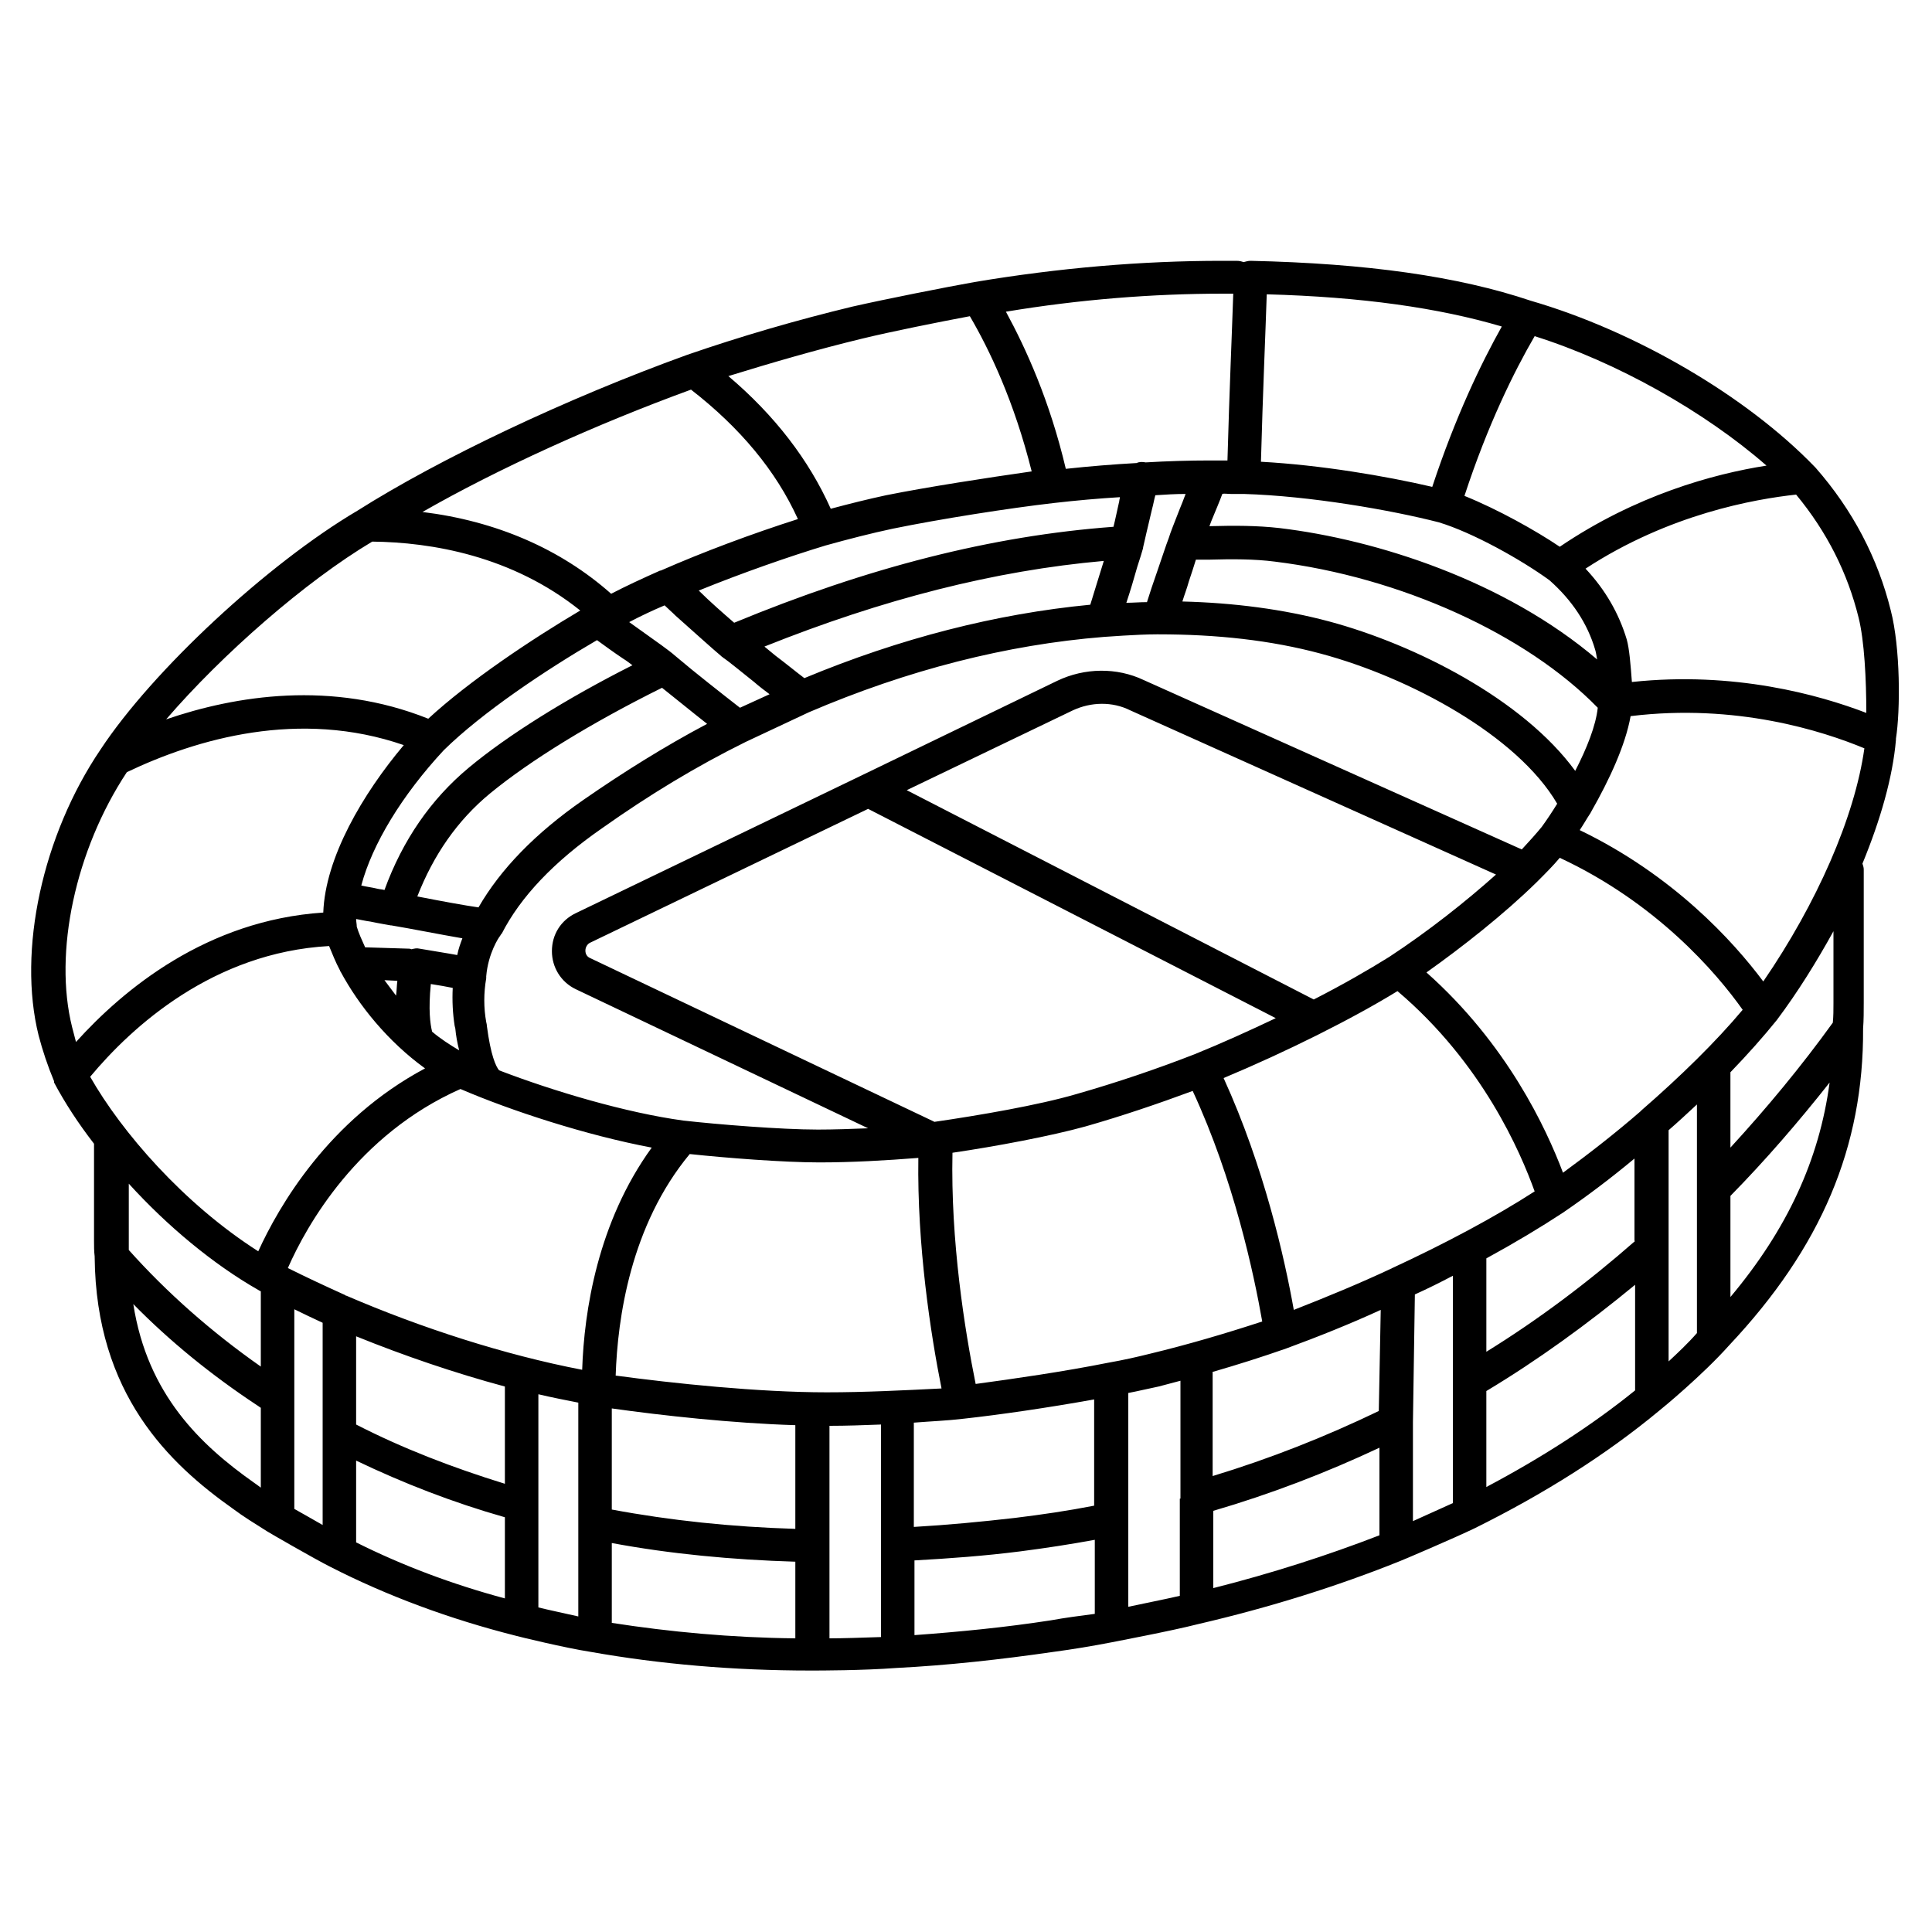 <svg xmlns="http://www.w3.org/2000/svg" id="Layer_1" viewBox="0 0 300 300"><path d="m293.6 94.8c-2-8.1-5.9-15.6-11.7-22.2 0 0 0 0-.1-.1-10.6-11-27.9-21.1-44.1-25.8-11.3-3.8-25.5-5.8-43.5-6.2-.4 0-.7.1-1.1.2-.3-.1-.6-.2-1.1-.2h-.4c-.5 0-1.1 0-1.9 0-12.4 0-25.3 1.1-38.4 3.3-4.5.8-13.6 2.6-18.9 3.8-8.7 2.1-17.3 4.6-25.7 7.5-18.8 6.8-38.4 16.1-51.2 24.2-13.9 8.2-31.8 24.8-39.9 37.1-9 13.3-12.9 31.2-9.6 44.4.6 2.3 1.4 4.7 2.4 7.1v.1.1c1.7 3.2 3.8 6.4 6.2 9.5v15.1c0 .8 0 1.6.1 2.4v.1c.2 21.3 11.6 32.1 21.5 39.1 1.6 1.2 3.4 2.3 5.3 3.5.3.2 7.4 4.3 9.8 5.5 8.8 4.5 18.5 8.1 28.8 10.7.3.1 7.7 1.9 11.6 2.5 10.7 1.9 22.2 2.9 34.1 2.9s0 0 0 0h.2c1.3 0 7.9 0 13.2-.4 7.9-.4 16.1-1.3 24.4-2.5 3-.4 6-.9 9.1-1.5.4-.1 9-1.7 13.3-2.8 11.2-2.6 21.7-5.9 31.4-9.8.3-.1 8.5-3.6 11.6-5.1 10.7-5.3 20.4-11.4 28.7-18.3.4-.3 6.7-5.5 10.8-10.1 14.3-15.2 20.9-30.8 20.8-49.2.1-1.3.1-2.7.1-4v-20.7c0-.3-.1-.6-.2-.9 2.8-6.8 4.7-13.4 5.2-19.2 0 0 0 0 0-.1v-.1c.7-4.4.7-14.1-.8-19.9zm-3.8 15.9c-7.3-2.8-20.5-6.5-36.4-4.8-.2-2.7-.4-5.2-.8-6.6-1.2-4-3.3-7.7-6.4-11 13-8.5 26.3-10.8 32.7-11.5 4.8 5.8 8 12.2 9.7 19.1.9 3.6 1.2 9.6 1.2 14.8zm-16 41.7c-4.7-6.3-14-16.5-28.5-23.5.6-.9 1.1-1.8 1.7-2.7 0-.1.1-.1.1-.2 2.8-4.9 5.3-10.3 6.1-14.8 16.4-2 29.8 2.3 36.3 5-1.5 10.7-7.4 24.1-15.7 36.2zm-5.1 49v-15.7c5.4-5.5 10.5-11.4 15.4-17.6-1.6 12-6.6 22.8-15.4 33.3zm-13.8-29c-.1.1-.1.1-.2.2-3.8 3.3-7.9 6.5-12 9.5-2.6-6.9-8.7-20-21.2-31.1 5.5-3.9 12-9 17.1-14 .1-.1.2-.2.2-.2 1.2-1.2 2.4-2.4 3.4-3.6 15 7 24.3 17.8 28.4 23.6-4.1 4.9-9.6 10.3-15.7 15.6zm-1 20.3c-7.3 6.4-15 12.2-23.1 17.2v-14.5c4.4-2.4 8.4-4.8 11.9-7.1 3.8-2.6 7.5-5.4 11.1-8.4v12.8zm-28.3 21.8v18.9c-1.8.8-4.2 1.9-6.2 2.8v-15.4l.3-19.8c2-.9 4-1.9 5.9-2.9zm-42.4 18.2v15.1c-2.6.6-5.7 1.2-8 1.7v-13.6-19.6c1.6-.3 3.2-.7 4.7-1 1.1-.3 2.3-.6 3.4-.9v18.3zm-46.4 7.1v14.4c-2.9.1-6 .2-8 .2v-14.4-18.6c2.7 0 5.3-.1 8-.2zm-86.7-17.1v14.1c-1.6-.9-3.3-1.9-4.4-2.5v-17.1-13.9c1.4.7 2.9 1.4 4.4 2.1zm-36.1-55.5c6.5-7.8 19.1-19.3 37.1-20.3.5 1.2 1 2.5 1.7 3.8 0 .1.1.2.1.2 2.8 5.2 7.3 10.8 13.1 15-15 8-22.7 21.4-25.9 28.4-11.6-7.4-21.2-18.5-26.1-27.1zm54.9-50.7c6-5.9 15.9-12.5 23.8-17.1 1.1.8 2.6 1.9 4.1 2.9.5.3 1 .7 1.4 1-10.3 5.2-19.4 10.9-25.4 15.9-5.9 4.9-10.3 11.3-13.1 19-.3-.1-.7-.1-1.1-.2-.8-.2-1.7-.3-2.5-.5 1.7-6.4 6.3-14 12.8-21zm34.3-22.5c.5.5 1.1 1 1.7 1.6 2.7 2.4 5.8 5.2 7 6.2s.1 0 .1.1c1.3.9 3.2 2.5 5.1 4 .8.7 1.6 1.3 2.4 1.9l-4.6 2.1c-2.7-2.1-7.4-5.8-9.5-7.6l-.6-.5c-.9-.8-2.9-2.2-5-3.7-.7-.5-1.4-1-2.1-1.5 1.7-.9 3.6-1.8 5.5-2.6zm25-9.3c3.6-1 7.1-1.9 10.4-2.6 7.3-1.5 18.1-3.2 25.1-4 3.5-.4 6.9-.7 10.2-.9 0 .2-.1.4-.1.6-.3 1.3-.6 2.8-.9 4-18.9 1.4-38.1 6.3-58.9 14.9-1.5-1.3-3.8-3.3-5.5-5 6.9-2.8 14.1-5.3 19.7-7zm55.9-8c-.3.8-.6 1.6-.9 2.3-.9 2.3-1.5 3.8-1.7 4.5-.5 1.3-1.1 3.2-1.8 5.2-.6 1.7-1.2 3.5-1.6 4.8-1.1 0-2.2.1-3.2.1.6-1.8 1.2-3.8 1.7-5.6.4-1.2.7-2.2.9-2.9v-.1c.2-.9.8-3.5 1.4-6 .2-.7.3-1.4.5-2.1 1.5-.1 3.1-.2 4.7-.2zm7 0h2c10.3.3 22.9 2.5 30.3 4.4 5.3 1.6 12.8 5.8 17.2 9 3.5 3.1 5.9 6.7 7.1 10.8.1.3.2.9.3 1.5-14.3-12.2-34.2-18.6-49.3-20.4-3.5-.4-7.1-.4-10.7-.3-.1 0-.1 0-.2 0 .1-.3.2-.5.3-.8.7-1.7 1.3-3.1 1.7-4.2.3-.1.8 0 1.3 0zm47.2-24.5c12.7 4 26.4 11.7 36 20.1-8.3 1.3-20.3 4.6-32.1 12.6-3.7-2.5-9.6-5.8-14.8-7.9 3.6-11 7.7-19.3 10.9-24.8zm-22.1 144.7c-.1 0-.1.1-.2.1-4.9 2.3-10 4.4-15.1 6.4-1.4-7.9-4.6-22.2-10.9-36 9.8-4.1 20-9.2 27-13.5 13.2 11.2 19.1 25 21.3 31.1-6.2 4-13.9 8.1-22.1 11.9zm-37.6 13.3c-2 .5-4.2 1-6.5 1.4-7 1.4-14.7 2.5-20.6 3.3-1.7-8.4-3.9-22.2-3.6-35.9 6.8-1 15.3-2.6 20.7-4.1 5.6-1.6 11.2-3.5 16.6-5.5 6.4 13.8 9.5 28.4 10.8 35.8-5.8 1.9-11.6 3.6-17.4 5zm-50.2 6c-10.7 0-23.9-1.4-32.8-2.6.3-8.9 2.3-23.3 11.5-34.4 5.6.6 14.6 1.3 20.1 1.3 5.1 0 10.3-.3 15.4-.7-.2 13.6 1.9 27.3 3.6 35.8-6 .3-12 .6-17.8.6zm-74.6-15c-.1 0-.1 0-.2-.1-3.1-1.4-6.1-2.8-8.9-4.2 2.9-6.6 10.8-20.7 26.8-27.8 7.9 3.4 19.6 7.2 29.7 9.1-8.4 11.6-10.5 25.4-10.8 34.5-12-2.3-25-6.5-36.6-11.5zm62-86 9.8-4.6c15.4-6.6 30.8-10.5 45.8-11.7.1 0 5.2-.4 8.2-.4h.3c9 0 17.4.9 25.2 3 13.8 3.7 30.5 12.7 36.7 23.3-.8 1.3-1.6 2.5-2.4 3.6-.9 1.1-1.9 2.2-3.1 3.5l-58.7-26.3c-4.2-2-9.2-1.9-13.4.1l-30.4 14.7-44.4 21.4c-2.3 1.1-3.7 3.3-3.7 5.9 0 2.5 1.4 4.8 3.7 5.9l45.4 21.6c-2.6.1-5.2.2-7.8.2-5.7 0-15.6-.8-20.9-1.4-8.8-1.2-20-4.5-28.6-7.8-.5-.6-1.3-2.3-1.9-6.9 0-.3-.1-.5-.1-.6-.4-2.2-.4-4.5 0-6.8 0-.1 0-.1 0-.2 0 0 0 0 0-.1.3-3.6 2-6.1 2.1-6.2s.1-.2.2-.3c0 0 0-.1.1-.1 2.9-5.7 8.1-11.2 15.6-16.4 7.2-5.1 14.6-9.6 22.3-13.4zm53.5-21.3c-14.6 1.4-29.5 5.2-44.4 11.4-1.2-.9-2.9-2.3-4.5-3.5-.6-.5-1.1-.9-1.7-1.4 18.5-7.4 35.8-11.8 52.7-13.3-.7 2.2-1.5 4.9-2.1 6.8zm16.2 69.8c-5.9 2.3-12.1 4.4-18.4 6.2-5.8 1.7-15.1 3.3-22 4.3-.1 0-.1-.1-.2-.1l-53.2-25.3c-.5-.2-.8-.6-.8-1.2 0-.5.3-1 .7-1.2l43.2-20.8 63.3 32.5c-4 1.9-8.4 3.9-12.6 5.6zm-118.4-3.5c-.3-1.2-.6-3.4-.2-7.4 1.3.2 2.4.4 3.4.6-.1 2 0 4 .3 5.9l.1.4c.1 1.1.3 2.2.6 3.4-1.5-.9-2.9-1.8-4.2-2.9zm23.5-36c-7.5 5.2-12.9 10.8-16.3 16.7-2.1-.3-5.4-.9-9.5-1.7 2.5-6.4 6.2-11.8 11.3-16 6.2-5.1 15.8-11 26.7-16.4 1.9 1.5 4.7 3.8 7 5.6-6.6 3.5-13 7.5-19.2 11.8zm-18.8 21.5c-.3.8-.6 1.6-.8 2.6-1.6-.3-3.6-.6-5.9-1-.4-.1-.8 0-1.2.1-.2-.1-.4-.1-.7-.1l-6.5-.2c-.5-1.1-1-2.2-1.3-3.2 0-.4-.1-.8-.1-1.2.6.1 1.4.3 2.2.4 1.4.3 2.7.5 3.2.6h.1c3 .5 7.5 1.4 11 2zm-10.1 6.6c-.1.8-.1 1.6-.2 2.3-.6-.8-1.2-1.6-1.8-2.4zm154-3.7c-3.2 2-7.2 4.3-11.7 6.6l-63.2-32.5 25.8-12.4c2.8-1.3 6.1-1.4 8.9 0l56.8 25.5c-4.7 4.2-10.5 8.8-16.6 12.8zm28.9-28.9c-8.1-11.1-24.8-19.6-38.2-23.2-7.1-1.9-14.8-2.9-22.8-3.1.3-1 .7-2 1-3.1.4-1.2.8-2.4 1.1-3.4h2.2c3.4-.1 6.9-.1 10 .3 19.6 2.4 39.1 11.3 50.2 22.7-.3 2.8-1.7 6.3-3.5 9.8zm-189.3 87.8c7.4 3 15.3 5.7 23.1 7.8v15.1c-8.1-2.5-15.9-5.5-23.1-9.2zm28.3 26.3v-17.3c2.1.5 4.2.9 6.2 1.3v18.6 14.6c-2.2-.5-4.6-1-6.2-1.4zm11.4-15.1c7.8 1.1 18.7 2.3 28.5 2.6v16.1c-9.9-.3-19.4-1.3-28.5-3zm47 2.2c2.5-.2 5.1-.3 7.6-.6 5.5-.6 13.1-1.7 20.3-3v16.5c-4.1.8-8.2 1.4-12.3 1.9-5.2.6-10.5 1.1-15.7 1.4v-16.2zm46.4-7.9c3.8-1.1 7.6-2.3 11.3-3.6 4.9-1.8 9.9-3.8 14.7-6l-.3 15.7c-8.3 4-16.9 7.4-25.8 10.1v-16.2zm8.3-167.3c14.7.4 26.7 2.1 36.5 5-3.2 5.7-7.2 14-10.8 24.9-7.3-1.7-17.4-3.4-26.6-3.9.3-11 .7-19.8.9-26zm-6.8-.1h.7.1.6.2c-.2 6.1-.6 15-.9 25.9-1.2 0-2.4 0-2.7 0-3.2 0-6.6.1-10 .3-.5-.1-1-.1-1.4.1-3.6.2-7.3.5-11 .9-2.5-10.6-6.2-18.7-9.3-24.4 11.4-1.9 22.8-2.8 33.7-2.8zm-56.1 7c4.5-1.1 12-2.6 16.8-3.5 3.1 5.3 6.9 13.3 9.6 24.1-7 1-16.1 2.4-22.6 3.7-2.8.6-5.6 1.3-8.6 2.1-3.4-7.6-8.7-14.5-15.9-20.6 6.8-2.1 13.7-4.1 20.7-5.8zm-26.5 7.9c7.6 5.9 13.2 12.6 16.6 20.1-7.2 2.3-14.7 5.1-21.3 8h-.1c-2.7 1.2-5.3 2.4-7.6 3.6-7.9-7-17.9-11.3-29.3-12.7 11.7-6.7 26.9-13.6 41.7-19zm-49.5 23.6c9.2.1 21.7 2.2 32.3 10.7-7.6 4.5-17.2 10.9-23.6 16.8-15-6-29.9-3.6-40.7.1 8.7-10.1 21.6-21.4 32-27.6zm-38.1 35.8c10.9-5.2 26.8-9.8 43-4.2-6.4 7.6-12.2 17.5-12.5 26-18.1 1.2-31 11.9-38.4 20.1-.2-.8-.4-1.5-.6-2.3-2.9-11.6.5-27.5 8.5-39.6zm20.4 80.4c0 .1 0 .1 0 0 .2.1.3.2.4.2v11.7c-7.7-5.4-14.6-11.5-20.5-18.1 0-.4 0-.9 0-1.3v-9c6 6.6 13.1 12.5 20.1 16.5zm-.7 29.9c-8.2-5.8-16.5-13.6-18.7-27.7 5.7 5.8 12.1 11 19.2 15.7.2.1.4.3.6.4v12.4c-.4-.3-.8-.6-1.1-.8zm15.9 9.3v-12.7c7.3 3.5 15 6.5 23.1 8.8v12.6c-8.2-2.2-15.9-5.1-23.1-8.7zm39.7.1c9.1 1.7 18.7 2.6 28.5 2.9v11.9c-9.9-.1-19.5-1-28.5-2.4zm68.2 12c-7.1 1.1-14.3 1.8-21.2 2.3v-11.6c5.4-.3 10.9-.7 16.4-1.4 3.9-.5 7.8-1.1 11.6-1.8v11.5c-2.3.3-4.6.6-6.8 1zm25.2-17c8.9-2.6 17.5-5.9 25.8-9.8v13.6c-8 3.1-16.7 5.9-25.8 8.2zm42.4-3.7v-14.9c8-4.8 15.7-10.4 23.1-16.5v16.4c-6.8 5.5-14.6 10.5-23.1 15zm28.3-19.5v-17.6-18.3c1.5-1.3 3-2.7 4.4-4v13.1 22.4c-1.4 1.6-3 3.1-4.4 4.4zm25.6-55.6c0 1 0 2-.1 3-4.9 6.8-10.3 13.3-15.9 19.4v-11.3c0-.1 0-.2 0-.4 2.7-2.8 5.1-5.5 7.2-8.1 3.3-4.4 6.2-9.1 8.8-13.8z"></path></svg>